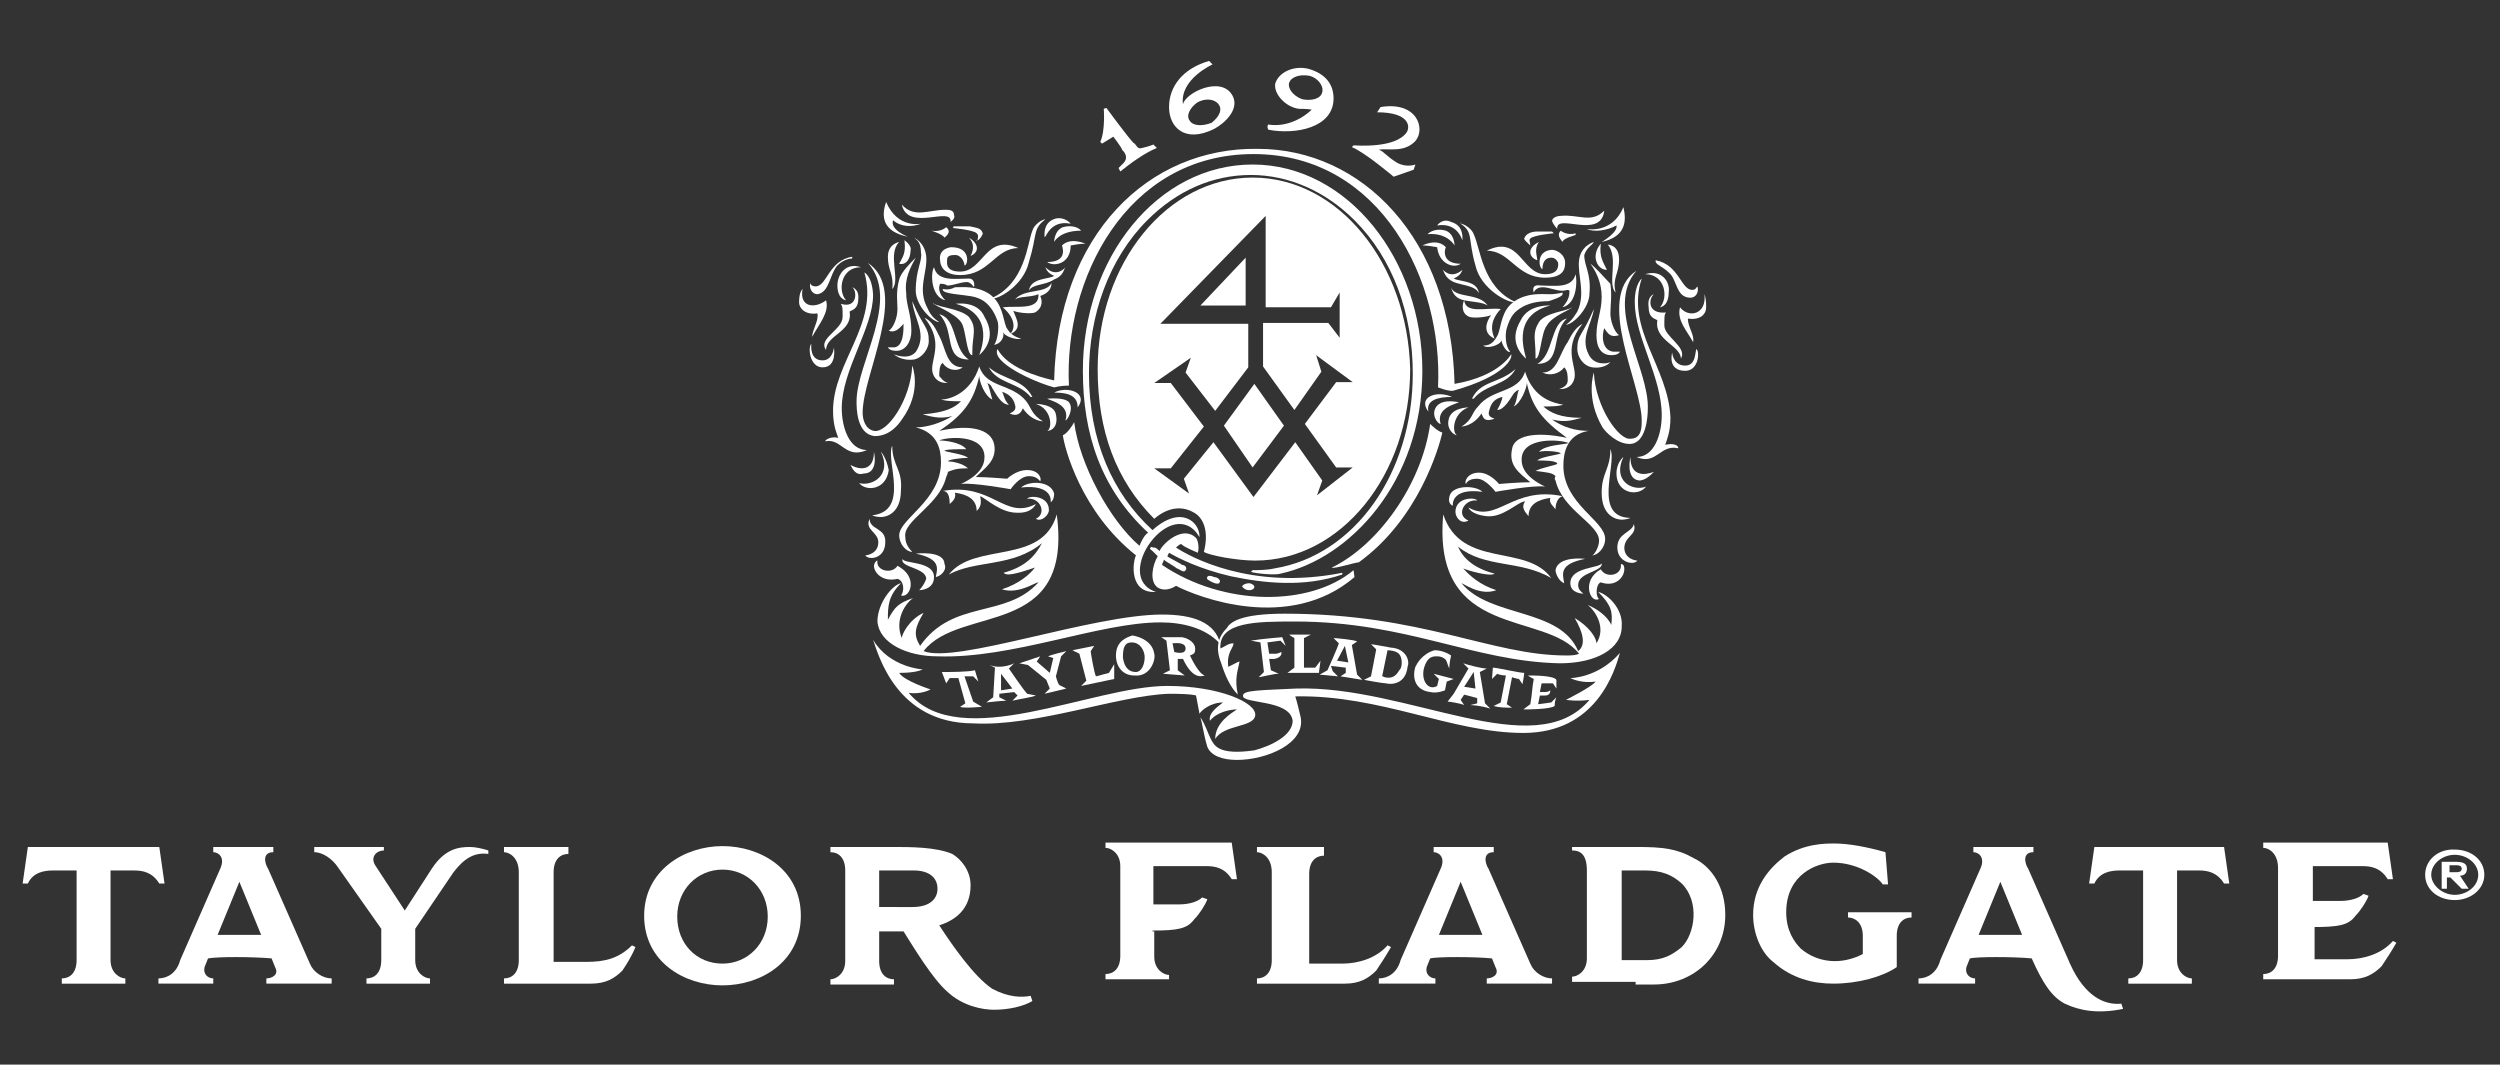 <?xml version="1.0" encoding="utf-8"?>
<!-- Generator: Adobe Illustrator 22.0.0, SVG Export Plug-In . SVG Version: 6.00 Build 0)  -->
<svg version="1.1" id="Camada_1" xmlns="http://www.w3.org/2000/svg" xmlns:xlink="http://www.w3.org/1999/xlink" x="0px" y="0px"
	 viewBox="0 0 287.2 122.3" style="enable-background:new 0 0 287.2 122.3;" xml:space="preserve">
<rect x="0" y="0" width="287.2" height="122.3" fill="#333333" stroke="none"/>
<style type="text/css">
	.st0{fill:#FFFFFF;}
</style>
<g>
	<path class="st0" d="M166.8,45.6c-1.7-0.8-4,0-2.7,1.7C163.8,46,165.1,45.6,166.8,45.6z"/>
	<path class="st0" d="M165.5,48.7c-0.6-1.9,1.9-2.3,2.1-2.5c-0.2,0-1.7-0.4-2.5,0.4C164.3,47.5,165.1,48.7,165.5,48.7z"/>
	<path class="st0" d="M168.7,46.8c0,0-2.1,0-2.3,1.5c-0.2,1,0.6,1.7,1,1.7C166.8,49.8,166.8,47.5,168.7,46.8z"/>
	<path class="st0" d="M178.7,55.2c0.8,3.4,5,5,5,6.9c0,0.8-0.6,1.7-0.8,1.7c0.6,0,1.5-0.8,1.5-1.9c0-2.1-4.8-4-4.8-8.4
		c0-1.5,0.4-3.6,2.9-4c-1.5,0-2.9-0.4-4.2-1.3c1.7,0.4,2.5,0,3.4-0.2c-2.5,0-3.6-0.6-4.4-1.3c2.1,0,2.1-0.2,2.3-0.2
		c-1-0.2-3.4-0.6-4.4-3.8c-0.8,2.5-3.8,1.9-5.4,4c-0.8,0.8-0.6,1.5-1.9,2.3c0,0,1.3,0,2.3-1.5c0.2,0.6,0.4,1,1.5,0.6
		c-0.6-0.2-0.8-0.4-0.6-1c0.2-0.8,0.6-1.3,1.5-1.5c0,0.2-0.2,0.8-0.6,1.5c0.8,0,1.5-1.3,1.9-1.9c0.2-0.2,0.4-0.4,0.6-0.4
		c-0.2,0.2-0.2,1.3-0.6,1.9c0.8-0.4,1.5-2.1,1.5-2.7c0.6,2.7,1.7,4.2,4.6,6.3c-3.8-0.8-6.1-0.2-6.3,1.3c-0.4,1.9,0.8,2.7,2.1,3.8
		c-1.3,0-3.6,0.2-3.6,0.2s-1-1.3-2.3-1.3s-1.7,1-1.5,1.3c0.2-0.4,0.6-0.6,1.3-0.6c1,0,2.1,1.5,2.1,1.5s4.4-0.8,5.7-0.6
		c-2.1-1-2.7-2.1-2.7-3.1c0-2.7,4.6-2.3,5.4-1.9c-0.6,0.2-2.7,0.2-3.4,1c0.8-0.2,2.5,0,2.5,0.2c-0.6,0.2-2.3,0.4-2.7,0.8
		c0.8,0,2.3,0,2.3,0.4c-0.4,0.2-1.7,0.4-2.5,0.8c1.5,0.2,1.9,0.2,2.3,0.6C178.5,55,178.7,55.2,178.7,55.2z"/>
	<path class="st0" d="M170.3,56.5c-0.8-0.8-3.6-0.8-3.8,0.6c-0.2,0.8,0.4,1,0.4,1S166.6,56,170.3,56.5z"/>
	<path class="st0" d="M182.3,26.3c0.8,0.4,2.3,0.2,3.4-0.4c0.2,0.8-1.7,1.9-1.7,1.9c2.7-0.6,2.9-2.3,2.5-4
		C185.2,26.9,182.3,26.3,182.3,26.3z"/>
	<path class="st0" d="M179.3,26.5c-0.4,0.4-0.2,0.8,0.2,1.3c0-0.4,1.5-0.8,1.5-0.8v-0.2C180,27.1,179.3,26.5,179.3,26.5z"/>
	<path class="st0" d="M176.8,27.8c-1.3,0.6-1.3,1.7-0.2,2.1C176.6,29.4,176.2,28.6,176.8,27.8z"/>
	<path class="st0" d="M175.8,28.2C176,28.2,176,28.2,175.8,28.2c0-0.4-0.2-0.6,0-0.8c0.4-0.4,2.7-0.6,2.7-0.6l-0.2-0.2
		c-0.2,0-0.8,0-1.7,0c-0.6,0-1.3,0.2-1.5,0.8C175.1,27.6,175.6,28,175.8,28.2z"/>
	<path class="st0" d="M177.2,30.9c0-0.6,0.2-1.3,1-1.3c0.6,0,0.8,0.6,0.8,0.6c0,0.2,0.2,1.3-1.5,1.3c-2.7,0-2.9-4.6-6.7-2.7
		c2.7,0,3.4,3.1,6.7,3.1c2.1,0,2.3-1,2.3-1.7c0-1-1-1.5-1.5-1.5C176.4,28.8,176.8,30.9,177.2,30.9z"/>
	<path class="st0" d="M176.2,33.6c0,0,0.2-0.6,1-0.6c0.8,0,1.5,0.4,2.3,0.4c0.4,0,0.6-0.2,0.8,0c0,0.4,0,1-0.8,1.9
		c1.7-0.4,1.7-3.1,1.5-3.8c-0.4,1.7-2.5,1.3-4,1.3C175.8,32.6,176.2,33.6,176.2,33.6z"/>
	<path class="st0" d="M183.1,27.8c0,0-1.5,0.4-1.7,2.1c-0.2,1.7,0.8,3.8-0.2,5.9c-0.4,0.6-0.6,1-1.3,1.5c0.8,0,2.7-1.9,2.7-3.6
		c0.2-2.3-0.6-3.1-0.6-4.4C182.3,28.4,182.9,28.2,183.1,27.8z"/>
	<path class="st0" d="M179.5,33.6c0,0-0.6,0.2-1.5,0.2s-2.5-0.2-4,0.8c-1.5,1-1.5,2.7-1.9,3.8c-0.4,0.8-0.8,1.3-1.7,1.3
		c0.4,0.4,1.9,0,2.1-0.6c0,0.4,0.6,1.5,1,1.3c-0.6-0.6-0.6-2.1-0.4-2.7c0.4-1.3,0.8-1.9,1.9-2.5c0.8-0.4,1.7-0.6,2.9-0.6
		C179.8,34,179.5,33.8,179.5,33.6z"/>
	<path class="st0" d="M178.1,35.1c0,0-2.5-0.2-3.4,1.7c-1.5,2.5,0.2,4,0.6,4.4C175.4,41,173.3,36.3,178.1,35.1z"/>
	<path class="st0" d="M180.6,35.3c-0.4,0.4-3.1,0.6-3.8,1.7c-0.8,1.3-0.4,1.9-0.4,3.8c0,0.2,0,0.4,0,0.4c0.6,0,0.6-2.9,1.3-3.8
		C178.3,36.3,180.6,35.5,180.6,35.3C180.6,35.3,180.8,35.1,180.6,35.3z"/>
	<path class="st0" d="M182.7,30.3c0.6,0.8,1.3,2.1,1.3,3.8s-0.6,2.7-0.6,4.4c0,1.5,0.6,2.3,1.7,2.3c0.2,0,0.8,0,1-0.4
		c-0.2,0-0.4,0-0.8,0c-1.3-0.2-1.3-1.9-1-2.7c0.6,1,1,1,1.7,0.8c-0.6-0.4-1-1.7-1-2.5c0-0.8,0.2-2.1,0-3.4
		C184.4,32,183.3,30.7,182.7,30.3L182.7,30.3z"/>
	<path class="st0" d="M183.9,28c0,0-0.6,0.6-0.6,1.5c0,0.6,0.4,1.5,1.3,1.5C184.2,30.1,183.7,29.6,183.9,28z"/>
	<path class="st0" d="M182.5,40.7c-1-1.9,0.4-3.6,0.6-5.2l0,0c-1.3,3.1-1.9,2.9-1.9,4.6c0,0.8,0.6,1.9,1.7,2.1
		c1.5,0.2,2.1-0.6,2.1-0.6C184.6,41.8,183.1,42,182.5,40.7z"/>
	<path class="st0" d="M177.2,42.8c0.8,0.4,1.9,0.2,2.5-0.6c0.4,0.4,0.4,1,0.4,1.5s-0.4,0.8-1,1c0.4,0,1.3,0,1.7-1
		c0.6-1.5-1.5-3.4,1-6.5c-0.8,0.4-1.3,1.3-1.7,2.1C179.1,40.7,178.9,42.8,177.2,42.8z"/>
	<path class="st0" d="M180,36.6c-1.9,0.4-1.5,4.2-3.4,5.2C179.5,41.8,178.1,38.4,180,36.6z"/>
	<path class="st0" d="M167.8,25.7c1.5,1,0.8,1.7,1.7,4.8c0.6,2.7,3.8,4.4,4.6,4.2c-3.8-1.7-4-6.1-4.8-7.8
		C169.1,26.3,168.2,25.7,167.8,25.7C168,25.5,167.8,25.5,167.8,25.7L167.8,25.7z"/>
	<path class="st0" d="M165.1,25.9c2.5-0.4,2.9,1.9,2.9,1.7c0-0.2,0.2-1.7-1.3-2.1C165.7,25,165.1,25.9,165.1,25.9z"/>
	<path class="st0" d="M164,26.9c2.3-0.2,3.1,1.3,3.1,1.3s0-1.3-1-1.7C164.7,26.1,164,26.9,164,26.9z"/>
	<path class="st0" d="M163.4,28.2c0.2,0,0.6,0,1.7,0.2c0.2,1.9,1.9,2.5,2.7,1.9c-2.1,0-1.9-1.5-1.7-1.9
		C165.1,27.3,163.4,28.2,163.4,28.2z"/>
	<path class="st0" d="M165.7,30.9c0.2,0.2,0.2,1,1.3,1.5c1,0.4,2.5,0.4,2.9,1.3c-0.2-1.5-2.1-1.3-2.9-1.7c0.4-0.2,0.8-0.4,1-1
		C166.6,32.2,165.7,30.9,165.7,30.9z"/>
	<path class="st0" d="M172.4,35.5c-1.7-0.2-4,0.6-4.2-1c1,0.2,2.1,0.2,2.7,0.6c-1-1.5-3.8-0.8-4.2-2.1c0.2,0.8,0.6,1.3,1.5,1.5
		c-0.2,0.4-0.4,1.5,0.6,1.9c0.6,0.2,2.1,0,2.5-0.2c-0.6,0.8-1,2.1,0.4,2.7C171.4,38.2,171,37,172.4,35.5z"/>
	<path class="st0" d="M174.1,42.4L174.1,42.4c-1.9,1.7-4,1.3-5,3.4l0,0h0.2C170.7,44.1,173.1,44.3,174.1,42.4z"/>
	<path class="st0" d="M169.7,57.5c-0.2-0.4-2.5-0.4-2.5,1.3c0,0.6,0.6,1.5,1.5,1C167.2,59.2,168.2,57.3,169.7,57.5z"/>
	<path class="st0" d="M168.7,58.3c0,0,0.2,0.8,2.1,1c1.9,0.2,3.6-1.7,4.4-1.7c-0.4,0.6-0.2,1,0.4,1.7c0-1.3,1-1.9,2.5-2.1
		c-0.2,0.6,0.4,1,0.6,1.3c0-0.6,0.2-1.3,0.8-1.5C173.7,55.8,172,60.2,168.7,58.3z"/>
	<path class="st0" d="M182.1,64.2c0,0-3.1-0.4-3.4,1.3c0,0.4,0.4,1.3,1,1.5C179.5,65.9,179.1,64.8,182.1,64.2z"/>
	<path class="st0" d="M181.9,68.2c-0.2-0.2-0.6-0.4-0.6-1c0-1.5,2.9-1.5,2.7-2.5c-0.2,0.6-3.6,0.4-3.6,2.3
		C180.4,68.2,181.9,68.2,181.9,68.2z"/>
	<path class="st0" d="M183.7,68.8c-0.4-0.2-0.4-1.7,0.2-1.9c1.7,0.6,2.7-0.6,2.7-1.5c0-0.2,0-0.6-0.4-0.6c0.2,1.3-1.7,1.7-2.3,0.6
		C181.6,66.7,182.7,69.4,183.7,68.8z"/>
	<path class="st0" d="M187.7,60.2c-0.2,1-1.9,1-1.9,2.7s1.9,2.1,2.3,1.5c-0.2,0-1.5-0.2-1.5-1.5C186.7,61.5,188.1,61.5,187.7,60.2z"
		/>
	<path class="st0" d="M183.1,42.8c0,0-1,2.9,1,6.3c0.4,0.6,1.7,1.9,3.1,1.9c1.9,0,2.1-3.1,2.1-4c0.2-4.6-5-11.7-1.3-15.9l0,0
		c-4.8,3.1,0.6,13,0.6,17.2c0,0.8,0,2.1-1.3,2.1C186,50.6,183.3,46.8,183.1,42.8z"/>
	<path class="st0" d="M188.6,32c0,0-0.8,0.6-0.8,2.7c0,4,3.1,8.6,3.1,13c0,2.1-0.8,4.8-2.9,4.8c2.3,1,2.7-1.5,4.8-1
		c0-0.4-0.6-0.6-1.5-0.4c0.2-0.6,0.6-1.5,0.6-3.1C191.7,42.2,186.7,37.8,188.6,32z"/>
	<path class="st0" d="M190,33.8c0,0-0.8,0.2-0.6,1.5c0,1.3,0.8,1.3,1,1.5c-0.4,2.3,2.7,2.9,2.7,4.4c0.8-1.3-1.9-2.5-1.9-3.8
		c0-1,0-1.3,0.2-1.5C189.2,36.1,189.4,34.3,190,33.8z"/>
	<path class="st0" d="M189,31.5c2.3,0,2.7,2.7,1.7,3.8c1-0.2,1-1.5,1-1.7C191.9,32.4,190.9,30.9,189,31.5z"/>
	<path class="st0" d="M191.7,31.3c1,0.8,0.8,2.9,2.5,2.9c0.6,0,1-0.6,0.8-1.3c-0.2,0.2-0.2,0.4-0.6,0.4c-1.3,0-1.5-2.9-4.2-3.4v0.2
		C190.4,30.5,191.1,30.7,191.7,31.3z"/>
	<path class="st0" d="M193,35.3c-0.4,1.5,0.8,2.7,1.5,4c0.2-0.8-0.6-1.7-0.6-2.7c1.3,0.2,2.1-0.4,2.1-1.3c0-0.4,0-1-0.2-1.5
		C196.1,36.1,194,36.6,193,35.3z"/>
	<path class="st0" d="M192.1,40.5c0,0-0.6,2.1,1.5,2.1c1.5,0,1.7-2.1,1.3-2.5c-0.2,0.2,0,1.9-1.3,1.9
		C192.3,42,192.1,40.7,192.1,40.5z"/>
	<path class="st0" d="M185,51.6c0,2.3-1,2.7-1,5c0,2.7,1.7,3.1,2.3,3.1c0,0,0.6,0,1-0.2C182.9,59.4,185.8,53.3,185,51.6z"/>
	<path class="st0" d="M186.5,52.5c0,0-0.8,0.6-0.8,1.9c0,2.3,2.5,2.7,3.4,1.5C187.5,56.5,185.2,55.2,186.5,52.5z"/>
	<path class="st0" d="M187.3,52.5c0,0-0.6,2.5,1,2.7c0.8,0,1.5-0.8,1.7-1C189,54.6,187.3,54.8,187.3,52.5z"/>
	<path class="st0" d="M185.6,33.6C185.6,33.4,185.6,33.6,185.6,33.6c-0.4-1.7,0.4-2.1,0.4-3.8c0-1.7-1.3-1.7-1.3-1.7
		C186,29.6,184.6,32.6,185.6,33.6z"/>
	<path class="st0" d="M178.9,26.3c-0.2-1.9,5,1.3,5.4-2.1c-1.5,1.5-2.9,0.4-5,0.6c-0.4,0-1,0.2-1,0.6
		C178.5,25.9,178.9,26.3,178.9,26.3z"/>
	<path class="st0" d="M121.1,45.1c1.7,0,2.7,0.4,2.7,1.7C125.1,45.1,122.6,44.3,121.1,45.1z"/>
	<path class="st0" d="M122.4,48.3c0.2,0,1-1.3,0.4-2.1c-0.6-0.6-2.3-0.4-2.5-0.4C120.5,46,123,46.4,122.4,48.3z"/>
	<path class="st0" d="M119,46.4c1.9,0.6,1.9,2.9,1.3,3.1c0.6,0,1.3-0.6,1-1.9C121.1,46.4,119,46.4,119,46.4z"/>
	<path class="st0" d="M108.7,54.8c0,0,0.2-0.4,0.2-0.6c0.6-0.2,0.8-0.4,2.3-0.4c-0.6-0.6-1.9-0.8-2.3-0.8c0-0.2,1.5-0.4,2.3-0.4
		c-0.4-0.4-2.1-0.6-2.7-0.8c0-0.2,1.7-0.2,2.5-0.2c-0.6-0.8-2.5-1-3.1-1c0.8-0.4,5.2-0.8,5.2,1.9c0,1-0.6,2.1-2.7,3.1
		c1.3-0.2,5.7,0.6,5.7,0.6s1-1.5,2.1-1.5c0.6,0,1,0.2,1.3,0.6c0.2-0.4-0.2-1.3-1.5-1.3s-2.3,1-2.3,1s-2.3-0.2-3.6-0.2
		c1-1,2.5-1.9,2.1-3.8c-0.4-1.7-2.7-2.3-6.3-1.5c2.9-1.9,4-3.6,4.6-6.3c0,0.6,0.6,2.3,1.5,2.7c-0.2-0.6-0.4-1.7-0.6-1.9
		c0.4,0.2,0.4,0.2,0.6,0.6c0.4,0.6,1,1.9,1.9,1.9c-0.6-0.6-0.6-1.3-0.8-1.5c0.6,0.2,1.3,0.6,1.5,1.5c0.2,0.6-0.2,0.8-0.6,1
		c0.8,0.4,1.3,0,1.5-0.6c1,1.5,2.3,1.5,2.3,1.5c-1.3-0.8-1.3-1.5-1.9-2.3c-1.7-2.1-4.6-1.5-5.4-4c-1,3.1-3.4,3.8-4.4,3.8
		c0.2,0,0.2,0.2,2.3,0.2c-0.8,0.8-1.9,1.3-4.4,1.5c0.8,0.2,1.9,0.6,3.4,0.2c-1.3,0.8-2.9,1.3-4.2,1.3c2.5,0.6,2.9,2.5,2.9,4
		c0,4.4-4.8,6.5-4.8,8.4c0,1,0.8,1.9,1.5,1.9c-0.2-0.2-0.8-0.8-0.8-1.7C103.7,59.8,107.9,58.1,108.7,54.8z"/>
	<path class="st0" d="M117.3,56c3.8-0.4,3.4,1.7,3.4,1.7s0.4-0.2,0.4-1C120.7,55.2,118.2,55.2,117.3,56z"/>
	<path class="st0" d="M109.2,25.5c0,0,0.6-0.4,0.4-0.8c0-0.6-0.6-0.6-1-0.6c-1.9,0-3.6,1-5-0.6C104.3,26.7,109.4,23.6,109.2,25.5z"
		/>
	<path class="st0" d="M105.8,25.7c0,0-2.7,0.6-4-2.5c-0.6,1.7-0.4,3.4,2.5,4c0,0-2.1-0.8-1.7-1.9C103.5,26.1,104.8,26.1,105.8,25.7z
		"/>
	<path class="st0" d="M108.7,26.1c0,0-0.6,0.6-1.7,0.4l0,0c0,0,1.3,0.4,1.5,0.8C109,26.9,109.2,26.5,108.7,26.1z"/>
	<path class="st0" d="M111.3,27.3c0.8,0.8,0.4,1.7,0.2,2.1C112.5,29,112.5,28,111.3,27.3z"/>
	<path class="st0" d="M112.3,27.6c0.2,0,0.6-0.6,0.6-0.8c-0.2-0.6-0.6-0.6-1.5-0.8c-0.6,0-1.5,0-1.7,0s-0.2,0-0.2,0.2
		c0,0,2.3,0.2,2.7,0.6C112.5,27.1,112.3,27.3,112.3,27.6C112.1,27.6,112.1,27.8,112.3,27.6z"/>
	<path class="st0" d="M110.8,30.5c0.4,0,0.8-2.1-1.5-2.1c-0.2,0-1.5,0.2-1.3,1.5c0,0.6,0.4,1.7,2.3,1.7c3.4,0,4-3.1,6.7-3.1
		c-3.8-1.7-4,2.7-6.7,2.7c-1.7,0-1.5-1-1.5-1.3c0-0.2,0-0.6,0.8-0.6C110.4,29.2,110.8,30.1,110.8,30.5z"/>
	<path class="st0" d="M111.9,33c0,0,0.2-1-0.6-1c-1.5,0-3.6,0.4-4-1.3c-0.4,0.6-0.4,3.4,1.3,3.8c-0.8-0.8-0.8-1.5-0.6-1.9
		c0.2,0,0.6,0,0.8,0.2c0.8,0,1.5-0.4,2.3-0.4C111.5,32.4,111.9,33,111.9,33z"/>
	<path class="st0" d="M105,27.3c0.2,0.2,0.8,0.4,0.8,1.7c0.2,1-0.6,1.9-0.6,4.4c0,1.7,1.9,3.6,2.7,3.6c-0.6-0.4-1-0.8-1.3-1.5
		c-1.3-2.3,0-4.2-0.2-6.1C106.2,27.8,105,27.3,105,27.3z"/>
	<path class="st0" d="M108.3,33.2c0,0.2,0,0.4,1.5,0.6c1.5,0.2,2.1,0.2,2.9,0.6c0.8,0.4,1.5,1.3,1.9,2.5c0.2,0.6,0,2.3-0.4,2.7
		c0.6,0,1.3-0.8,1-1.5c0.2,0.6,1.7,1,2.1,0.8c-0.8-0.2-1.3-0.6-1.7-1.3c-0.4-1-0.4-2.7-1.9-3.8c-1.5-1-3.1-0.8-4-0.8
		C109,33.4,108.3,33.2,108.3,33.2z"/>
	<path class="st0" d="M109.8,34.9c4.8,1.3,2.7,5.7,2.7,5.9c0.4-0.4,2.1-1.9,0.6-4.4C112.3,34.5,109.8,34.9,109.8,34.9z"/>
	<path class="st0" d="M107.3,34.9C107.1,34.7,107.3,35.1,107.3,34.9c0,0.2,2.3,1,3.1,2.1c0.6,0.8,0.6,3.8,1.3,3.8c0,0,0-0.2,0-0.4
		c0-1.9,0.6-2.7-0.4-4C110.4,35.5,107.9,35.3,107.3,34.9z"/>
	<path class="st0" d="M105.2,29.6L105.2,29.6c-0.6,0.6-1.7,1.7-1.9,2.5c-0.4,1.5-0.2,2.5-0.2,3.4s-0.4,2.1-1,2.5
		c0.6,0.2,1,0,1.7-0.8c0,0.8,0,2.5-1,2.7c-0.4,0-0.6,0-0.8,0c0.2,0.4,0.8,0.4,1,0.4c1,0,1.7-1,1.7-2.3c0-1.9-0.6-2.9-0.6-4.4
		C103.9,32,104.6,30.7,105.2,29.6z"/>
	<path class="st0" d="M103.9,27.6c0.2,1.5-0.2,1.9-0.6,2.7c0.8,0.2,1.3-0.6,1.3-1.5C104.8,28.2,103.9,27.6,103.9,27.6z"/>
	<path class="st0" d="M105.4,40.1c-0.6,1.3-2.3,0.8-2.7,0.6c0,0,0.8,0.8,2.3,0.6c1-0.2,1.7-1.3,1.7-2.1c0-1.7-0.6-1.5-1.9-4.6l0,0
		C105,36.6,106.4,38.2,105.4,40.1z"/>
	<path class="st0" d="M110.6,42.2c-1.9,0-1.9-2.1-2.7-3.6c-0.4-0.8-0.8-1.7-1.7-2.1c2.5,3.1,0.4,5,1,6.5c0.4,1,1.3,1,1.7,1
		c-0.6-0.2-0.8-0.6-1-0.8c0-0.4,0-1.3,0.4-1.5C108.7,42.4,109.8,42.8,110.6,42.2z"/>
	<path class="st0" d="M107.9,36.1c1.9,1.9,0.4,5.2,3.4,5.2C109.4,40.1,110,36.6,107.9,36.1z"/>
	<path class="st0" d="M123,25.7c0,0-0.6-0.8-1.7-0.6c-1.5,0.4-1.3,1.9-1.3,2.1C120.1,27.6,120.5,25.2,123,25.7z"/>
	<path class="st0" d="M124.2,26.5c0,0-0.6-0.8-2.1-0.4c-1,0.4-1,1.7-1,1.7S121.7,26.5,124.2,26.5z"/>
	<path class="st0" d="M124.7,28c0,0-1.7-0.8-2.7,0.2c0.2,0.6,0.4,1.9-1.7,1.9c0.8,0.6,2.7,0.2,2.7-1.9C124,28,124.5,28,124.7,28z"/>
	<path class="st0" d="M122.4,30.7c0,0-1,1.3-2.3,0c0.2,0.6,0.6,0.8,1,1c-0.6,0.4-2.7,0.2-2.9,1.7c0.4-0.8,1.9-0.6,2.9-1.3
		C122.2,31.7,122.2,30.9,122.4,30.7z"/>
	<path class="st0" d="M115.2,35.3c1.7,1.5,1.3,2.7,0.8,3.1c1.5-0.6,0.8-1.7,0.4-2.7c0.4,0.2,1.9,0.4,2.5,0.2c1-0.6,0.8-1.5,0.6-1.9
		c0.6-0.2,1.3-0.6,1.3-1.5c-0.6,1.3-3.1,0.6-4.2,1.9c0.6-0.4,1.7-0.2,2.7-0.6C119.4,35.7,116.9,35.1,115.2,35.3z"/>
	<path class="st0" d="M118,57.3c1.5-0.2,2.3,1.7,1,2.3c0.6,0.4,1.5-0.4,1.5-1C120.5,56.9,118.2,56.9,118,57.3z"/>
	<path class="st0" d="M119,57.9c-3.6,1.9-5-2.5-10.7-1.5c0.6,0,0.8,0.6,0.8,1.5c0.2-0.2,0.8-0.6,0.6-1.3c1.5,0.2,2.5,0.8,2.5,2.1
		c0.4-0.4,0.6-0.8,0.4-1.7c0.6,0.2,2.3,1.9,4.2,1.9C118.6,59,119,57.9,119,57.9z"/>
	<path class="st0" d="M105.2,63.6c2.9,0.6,2.5,1.7,2.3,2.7c0.8-0.2,1.3-1,1-1.5C108.5,63.2,105.2,63.6,105.2,63.6z"/>
	<path class="st0" d="M105.6,67.8c0,0,1.7,0,1.7-1.5c0-1.9-3.6-1.5-3.6-2.1c-0.4,1,2.7,1,2.7,2.3C106.2,67.1,105.8,67.6,105.6,67.8z
		"/>
	<path class="st0" d="M103.5,68.4c1,0.4,2.1-2.1-0.4-3.4c-0.6,1-2.5,0.6-2.3-0.6c-0.2,0-0.4,0.4-0.4,0.6c0,0.8,1,1.9,2.7,1.5
		C103.9,66.7,103.9,68,103.5,68.4z"/>
	<path class="st0" d="M99.9,59.6c-0.6,1.3,1,1.5,1,2.7c0,1.3-1.3,1.5-1.5,1.5c0.4,0.6,2.3,0.4,2.3-1.5
		C101.8,60.6,99.9,60.9,99.9,59.6z"/>
	<path class="st0" d="M99.3,31.3c1.7,5.9-3.6,10.3-3.6,15.9c0,1.7,0.4,2.5,0.6,3.1c-0.8-0.2-1.5,0.2-1.5,0.4c1.9-0.4,2.3,2.1,4.8,1
		c-2.1,0-2.9-2.7-2.9-4.8c0-4.4,3.6-9.2,3.6-13C100.2,31.7,99.3,31.3,99.3,31.3z"/>
	<path class="st0" d="M97.9,33c0.6,0.4,0.6,2.5-1.3,1.9c0.2,0.4,0.2,0.4,0.2,1.5c0,1.5-2.9,2.5-1.9,3.8c0-1.7,3.1-2.1,2.7-4.4
		c0.2-0.2,1-0.2,1-1.5C98.7,33.2,97.9,33,97.9,33z"/>
	<path class="st0" d="M98.9,30.7c-1.7-0.6-2.7,0.8-2.7,2.1c0,0.2,0,1.5,1,1.7C96.2,33.4,96.6,30.7,98.9,30.7z"/>
	<path class="st0" d="M96.2,30.5c0.6-0.6,1.3-0.8,1.7-0.8v-0.2c-2.7,0.4-2.9,3.4-4.2,3.4c-0.4,0-0.6-0.2-0.6-0.4
		c-0.2,0.6,0.2,1.3,0.8,1.3C95.3,33.6,95.3,31.5,96.2,30.5z"/>
	<path class="st0" d="M94.9,34.5c-1.3,1-3.1,0.8-2.7-1.3c-0.4,0.4-0.4,1.3-0.4,1.5c0,0.8,0.8,1.5,2.1,1.3c0.2,0.8-0.6,1.9-0.6,2.7
		C94.1,37.2,95.3,35.9,94.9,34.5z"/>
	<path class="st0" d="M95.8,39.9c0,0.2-0.2,1.5-1.3,1.5c-1.5,0-1.3-1.7-1.3-1.9c-0.4,0.4-0.2,2.7,1.3,2.7
		C96.2,42.2,95.8,39.9,95.8,39.9z"/>
	<path class="st0" d="M102.5,51.2c-0.8,1.7,2.1,7.5-2.3,8c0.4,0.2,1,0.2,1,0.2c0.6,0,2.3-0.4,2.3-3.1
		C103.7,53.9,102.5,53.5,102.5,51.2z"/>
	<path class="st0" d="M101.2,51.9c1.3,2.7-1,4-2.5,3.6c0.8,1,3.1,0.8,3.4-1.5C101.8,52.5,101.2,51.9,101.2,51.9z"/>
	<path class="st0" d="M100.4,51.9c0,2.3-1.7,2.1-2.7,1.5c0.2,0.4,0.6,1.3,1.5,1C101,54.4,100.4,51.9,100.4,51.9z"/>
	<path class="st0" d="M102.5,33.2c1-1-0.6-4,0.8-5.4c0,0-1.3,0.2-1.3,1.7C102,31.1,102.7,31.5,102.5,33.2L102.5,33.2z"/>
	<path class="st0" d="M120.1,25.2L120.1,25.2c-0.4,0-1.3,0.6-1.5,1.3c-0.6,1.5-0.8,6.1-4.8,7.8c0.8,0.2,3.8-1.5,4.4-4.2
		C119.2,26.9,118.6,26.3,120.1,25.2z"/>
	<path class="st0" d="M113.6,42.2c1,1.9,3.4,1.7,4.8,3.4h0.2C117.5,43.5,115.4,43.7,113.6,42.2L113.6,42.2z"/>
	<path class="st0" d="M104.8,42c-0.2,4-2.9,7.8-4.4,7.5c-1-0.2-1.3-1.3-1.3-2.1c0-4.4,5.4-14,0.6-17.2l0,0
		c3.8,4.2-1.3,11.5-1.3,15.9c0,0.8,0,3.8,2.1,4c1.7,0,2.7-1.3,3.1-1.9C106,44.9,104.8,42,104.8,42z"/>
	<path class="st0" d="M144.8,73.8l0.4,3.4l-0.6,0.6c0.2,0,1.7-0.4,2.3-0.4L146,77l-0.2-1.3c0,0,0.2,0,0.6,0c1-0.2,0.8-0.8,0.8-0.8
		s-0.4,0.2-0.6,0.2s-0.8,0-0.8,0l-0.2-1.3l1.5-0.2l0.6,0.6l0,0l-0.4-1c0,0-2.5,0.2-3.6,0.4L144.8,73.8z"/>
	<path class="st0" d="M151.5,77.4l0.2-1.5l-0.6,0.8h-1.3c0-0.2,0-3.4,0-3.4l0.8-0.4c-0.6,0-1.9,0-2.5,0c0.2,0.2,0.6,0.4,0.6,0.4v3.4
		l-0.8,0.6H151.5z"/>
	<path class="st0" d="M162.6,76.6c-0.4,1.3,0,2.7,1.7,2.9c0.8,0.2,1.7-0.2,1.7-0.2l0.2-1L167,78l-2.3-0.6l0.6,0.6l-0.2,0.8
		c-1,0.6-1.9-0.6-1.5-2.1c0.4-1.3,1-1.3,1.5-1.3s0.8,0.2,1,0.4c0.2,0.4,0.2,0.6,0.4,1l0,0c0-0.2,0-0.6,0.2-1.5
		c-0.6-0.4-1.3-0.6-1.9-0.6C163.4,75.1,162.8,76.2,162.6,76.6z"/>
	<path class="st0" d="M171.4,78l0.6-0.6c0.4,0.2,1,0.2,1,0.2l-0.6,3.1l-0.8,0.4c0.6,0.2,1.5,0.2,2.1,0.2l-0.6-0.4l0.6-3.1
		c0,0,0.6,0.2,0.8,0.2l0.4,0.6c0,0,0.2-1,0.2-1.3c-0.6,0-3.1-0.6-3.6-0.6L171.4,78z"/>
	<path class="st0" d="M175.6,77.6c-0.2,0,0.6,0.4,0.6,0.4c-0.2,1-0.2,1.9-0.4,2.9l-0.8,0.6c0.4,0,3.1,0,3.6-0.4c0-0.6,0.2-1,0.2-1
		l-0.6,0.6l-1.5,0.2l0.2-1c0,0,0.2,0,0.6,0c0.4,0,0.6-0.2,0.6-0.6c-0.2,0.2-0.6,0.2-0.6,0.2h-0.6l0.2-1c0,0,0.8,0,1.3,0l0.4,0.6v-1
		C178.5,77.6,176.2,77.6,175.6,77.6z"/>
	<path class="st0" d="M108.7,78.5l0.4-0.6h1l0.8,2.9l-0.6,0.4c0.4,0.2,2.5,0,2.5,0l-1-0.6c-0.2-0.6-1-2.9-1-2.9h1l0.6,0.6
		c0,0-0.2-0.6-0.4-1.3c-0.8,0.2-2.7,0.2-3.8,0.2C108.5,78,108.7,78.5,108.7,78.5z"/>
	<path class="st0" d="M117.1,76.2l1,0.2l2.1,1.7l0.4,1l-0.6,0.6l2.5-0.6l-0.8-0.4c-0.2-0.2-0.4-1-0.4-1l0.6-2.3l0.6-0.6
		c0,0-1.7,0.4-2.1,0.6l0.6,0.2l-0.4,1.7l-1.5-1.3l0.4-0.6L117.1,76.2z"/>
	<path class="st0" d="M123.2,74.7l0.8,0.4l0.8,3.1l-0.6,0.6L128,78v-1.7l-0.6,1l-1.5,0.4c-0.2-0.4-0.6-2.7-0.6-2.9l0.4-0.6
		L123.2,74.7z"/>
	<path class="st0" d="M163.4,42.6c0-12.8-8.6-23.7-19.5-23.7s-19.5,10.7-19.5,23.7c0,7.3,2.1,13.6,7.5,18.6c-0.4,0.2-0.8,1-1,1.5
		c-3.4-2.9-6.9-9.4-7.5-14.2c-0.2,0.4-0.8,1.3-1.3,1.5c0.2,1.5,2.1,8.8,8.4,13.8c-0.4,0.8-0.8,4.4,2.3,4.2c-5.2-1.7,1.9-11.5,5-6.3
		c0-1.3-1-2.3-2.3-2.3c-0.8,0-1.9,0.4-3.1,1.5c-4.6-4.2-7.3-10.3-7.3-18c0-6.7,2.3-13.2,6.7-17.6c3.4-3.4,7.5-5.2,11.9-5.2
		s8.6,1.9,11.9,5.2c4.4,4.4,6.7,10.7,6.7,17.6c0,11.5-6.7,20.9-15.9,22.4c-0.8,0.2-2.1,0.2-2.5,0.2l-0.2,0.2
		c0.6,0.2,2.9,0.4,3.4,0.2C155,64.2,163.4,55.4,163.4,42.6z"/>
	<path class="st0" d="M121.1,43.7c-1.9-0.4-5.4-1.5-6.5-3.6c-0.8,1.5,4.2,3.8,6.5,4.4c0.8-0.2,1.5-0.2,1.7-0.2
		c-0.6-12.1,6.5-26.6,21.2-26.6c14.7,0,21.8,14.7,21.2,26.8c0.6,0.2,1,0.4,1.7,0.4c6.1-1.7,6.9-3.8,6.7-4.2c0,0-1.3,2.5-6.5,3.4
		c-0.4-16.8-10.7-27-22.6-27C132,16.9,121.5,26.9,121.1,43.7z"/>
	<path class="st0" d="M155.5,65.5c-5,4.2-14.9,4.2-22-0.6c0-0.2,0.2-0.4,0.2-0.6c0.2,0.2,1.3,0.8,1.5,1c0.2,0,0.8,0.6,1,0.2
		c0.2-0.2,0-0.6-0.4-0.6c-0.2-0.2-1.5-0.8-1.7-1l0.2-0.4c1,0.6,3.6,1.9,7.1,2.7c3.8,0.8,8.4,1.3,12.8-0.2v-0.2
		c-10.5,2.1-17.6-1.9-19.1-2.9c0,0,0.4-0.4,0.6-0.4c0.4,0.4,1.5,0.8,1.9,1c0.2-0.6,0-1.5-0.2-1.7c-1.5-1.5-3.8,0.6-4.2,1.5
		c-0.2-0.2-0.4-0.4-0.6-0.4c-0.4,0-0.4-0.2-0.4,0c-0.2,0.2,0,0.2,0.2,0.4c0,0,0.2,0.2,0.6,0.6c-0.6,1-1,2.9,0,3.6
		c1,0.6,2.1-0.2,2.1-0.2c2.5,1.3,13,5.4,20.5-1L155.5,65.5z"/>
	<path class="st0" d="M139.3,66.9c0.4,0.2,0.8,0.2,0.8,0c0.2-0.2-0.2-0.6-0.6-0.6c-0.4-0.2-0.8-0.2-0.8,0
		C138.5,66.5,138.9,66.7,139.3,66.9z"/>
	<path class="st0" d="M143.5,67.8c0.4,0,0.6-0.2,0.6-0.4c0-0.2-0.4-0.4-0.6-0.4c-0.4,0-0.8,0.2-0.8,0.4
		C142.9,67.6,143.1,67.8,143.5,67.8z"/>
	<path class="st0" d="M164.3,48.7c-1,7.1-6.1,14-11.3,16.5c0.2,0.2,2.7-0.6,3.1-0.6c6.9-5,9.2-13.2,9.6-14.9
		C165.1,49.5,164.5,48.9,164.3,48.7z"/>
	<path class="st0" d="M181.4,75.1c-0.4,0.2-1,0.2-1.5,0.2c-8.6,0-16.5-4.8-32.3-4.8c-5.2,0-6.3,1-6.7,1.7c-1,1-1.3,2.3-0.6,4
		c0.4,1.3,1,2.7,1.9,3.6c-0.4-1.9,0-2.7,0.2-3.8c-0.2,0-0.8,0.4-1.3,0.6c-0.2-1.7,0.6-2.1,0.6-2.7c-0.6,0-1,0.4-1.5,0.6
		c-0.2-3.1,4.2-3.1,8.6-3.1c12.8,0,20.5,4.6,30.4,4.8c4.2,0,7.1-1.7,7.1-4.2c0.2-2.1-1.7-3.8-2.7-4c1.5,1.5,1.7,2.3,1.5,3.8
		c-0.4-1-1.7-1.9-2.7-2.3c1,0.8,2.1,2.7,1,4.4c0-0.6-0.8-1.9-2.5-2.9c1,1.7,1.3,3.1,0.4,3.8c-2.1-5-10.1-3.8-13.4-7.8
		c0.2,0,2.1,1.5,4,0.8c-1.9-0.6-3.1-1.7-3.8-2.5c0.4,0.2,3.1,1,3.6,0.6c-2.3-0.6-3.6-1.7-4.2-3.1c3.1,2.5,7.1,1.5,10.7,3.6
		c-2.9-4-10.3-1-12.4-7.3C164.5,73.6,177.5,70.1,181.4,75.1z"/>
	<path class="st0" d="M133.3,71.5c2.5,0,5.2,0.6,6.9,2.5c-0.6-2.5-3.1-3.4-6.7-3.4c-8,0-23.7,5.7-27.4,4.2
		c4.2-5.4,17.2-1.3,15.3-15.7c-1.7,5.9-9.4,3.1-12.4,6.9c3.1-1.7,7.3-0.8,10.7-3.6c-0.8,1.5-1.9,2.7-4.4,3.4
		c0.4,0.6,2.9-0.4,3.6-0.6c-0.6,0.8-1.9,1.9-3.8,2.5c1.9,0.6,3.8-0.8,4.2-0.8c-3.8,4.2-9.8,1.9-13.6,7.3c-0.8-1.3-0.6-2.1,0.4-3.8
		c-1.7,0.8-2.5,2.5-2.5,2.9c-0.8-1.9,0.2-3.8,1.3-4.6c-1.7,0.6-2.1,1-2.9,2.5c0-1.5,0-2.7,1.5-4.2c-1,0.2-2.7,2.3-2.7,4.4
		c0.2,2.5,3.4,4,6.9,4C116.3,75.7,126.3,71.5,133.3,71.5z"/>
	<path class="st0" d="M134.3,79.7c2.7,0,3.1,0.2,3.1,0.2l0.4,2.1c0.2-0.4,1.3-1.3,2.7-1.3c-0.8,0.6-1.7,1.3-1.5,2.1
		c0.8-1,2.3-1.3,3.1-1.3c-0.6,0.4-2.5,1.5-2.5,3.4c1-1.7,4.4-1.3,4.6-2.7c0.2-1.5-4.2-3.4-10.1-3.4c-8.6,0-23.9,7.8-29.7,0.8
		c1.5,0.2,2.5-0.4,2.5-0.4s-3.1-1-3.6-1.9c1.5,0,2.3-0.2,2.7-0.4c0,0-3.8-0.2-5.7-3.4c0.6,1.7,2.7,9.6,11.5,9.6
		C119,83.5,128.4,79.9,134.3,79.7z"/>
	<path class="st0" d="M158.6,12.3l-0.4,0.6c3.8,0,3.8,1.7,3.4,2.3c-1.3,1.9-5.9,1.5-6.1,1.5l-0.2,0.2c1.5,0.6,4.8,3.4,4.8,3.4
		l2.3-0.8l0.2-0.6c0,0-1,0.4-2.1-0.2c-1.3-0.8-1.5-1.3-2.1-1.5c1-0.2,2.9,0.4,4.2-1C163.8,14.8,162.8,11.6,158.6,12.3z"/>
	<path class="st0" d="M126.8,12.5c0,0,0.2,2.5-0.4,3.8l0.2,0.2l1.3-0.8c0,0,1,1.3,1,1.5c0.2,0.2,0.8,0.8,0.2,1.5
		c-0.4,0.4-0.6,0.6-0.6,0.6s0,0,0.2,0.4c1-0.8,2.7-2.1,4.2-2.7l-0.4-0.4c0,0-0.4,0.2-1.3,0.4c-0.6,0.2-0.6-0.4-1-0.6
		c-0.6-0.6-3.1-4-3.1-4L126.8,12.5z"/>
	<path class="st0" d="M137.9,82.4c0.2,0.6,0.4,2.1,0.8,3.4c0.4,1,1.7,1.5,3.4,1.5c3.4,0,8-1.9,7.3-5c-0.2-0.8-0.4-1.7-0.6-2.3
		c9.8-0.2,18,4.2,26.2,4.2c8.4,0,10.5-7.1,11.1-9.2c-2.5,2.9-5.7,2.9-5.7,2.9c0.4,0.2,1.5,0.6,2.9,0.4c-0.4,0.6-3.4,2.1-3.4,2.1
		s1.3,0.2,2.7,0c-6.3,7.5-20.9-1.7-33.7-1.3c-4.2,0.2-6.1,0.2-6.1,0.8c-0.2,1,5.4,0.4,5.7,2.9c0,1.7-2.5,2.9-4.4,3.4
		c-4.2,0.6-4.6-0.6-5-1.3C138.7,84.1,138.5,83.3,137.9,82.4L137.9,82.4z"/>
	<path class="st0" d="M152.5,77c0,0,1.3-2.9,1.3-3.1l-0.6-0.6c0.2,0,2.5,0.2,2.7,0.4l-0.6,0.4l0.6,3.4l0.6,0.6l-2.5-0.4l0.6-0.4
		v-0.6l-1.7-0.2l0.2,0.6l0.6,0.6l-2.1-0.2L152.5,77z M153.6,75.9l1.3,0.2l-0.4-1.9L153.6,75.9z"/>
	<path class="st0" d="M167,79.7l1.7-2.9l-0.6-0.6c0.6,0.2,2.1,0.6,2.7,0.6l-0.8,0.4l0.6,3.6l0.6,0.6c-0.6-0.2-1.7-0.4-2.3-0.4
		l0.8-0.2v-0.6l-1.5-0.4l-0.4,0.6l0.4,0.6c-0.4-0.2-1.7-0.4-1.9-0.4L167,79.7z M168.2,78.9l1.3,0.2l-0.2-1.9L168.2,78.9z"/>
	<path class="st0" d="M161.7,76.6c-0.2,1.9-1.7,2.1-2.5,1.9c-0.4,0-2.5-0.4-2.5-0.4l0.8-0.4l0.6-3.1l-0.6-0.6c0,0,1.3,0.2,2.3,0.4
		C161.5,74.5,162,75.9,161.7,76.6z M159.9,77.8c0.6-0.2,0.8-0.8,1-1c0.2-0.4,0.2-1.3-0.2-1.7c-0.4-0.4-1.3-0.4-1.3-0.4l-0.6,2.9
		C158.6,77.6,159.2,78,159.9,77.8z"/>
	<path class="st0" d="M116.5,76.2c-0.6,0.6-0.6,0.6-0.6,0.6s1.7,2.5,2.1,2.9l1,0.2c-0.4,0.2-1.9,0.4-2.7,0.6l0.6-0.6l-0.4-0.4
		l-1.7,0.2v0.4l0.8,0.4c-0.6,0-2.3,0.2-2.3,0.2l0.8-0.6l0.2-3.4l-0.8-0.4C114.4,76.8,115.7,76.6,116.5,76.2z M116.3,79.1l-1.3-1.7
		v1.9L116.3,79.1z"/>
	<path class="st0" d="M135.8,73.2c1,0.2,1.5,0.8,1.5,1.3c0,0.4,0,0.6-0.6,0.8c0.2,0.4,1,2.1,1.7,2.3c-0.6,0.2-1.5,0.2-2.5-1.9
		c-0.2,0-0.6,0-0.6,0V77l0.8,0.6l-2.5-0.2l0.8-0.4l-0.4-3.4l-0.6-0.4C133.3,73.2,134.9,73.2,135.8,73.2z M134.9,74.9
		c0,0,1.3,0.4,1.3-0.4s-1.3-0.6-1.5-0.6L134.9,74.9z"/>
	<path class="st0" d="M132.6,75.1c0.2,0.6-0.4,2.7-2.3,2.5c-1.3,0-2.1-1-2.1-2.3c0-1.7,1.3-2.1,1.9-2.3
		C131.2,73.2,132.4,73.8,132.6,75.1z M130.5,77.2c0.6,0,1-0.8,1-1.7c0-0.6-0.4-1.7-1.5-1.7c-0.8,0-1,0.6-1,1.7
		C129.1,76.4,129.5,77.2,130.5,77.2z"/>
	<path class="st0" d="M149.2,12.5c-1.5-0.2-2.9-1.7-2.7-2.9c0.4-1.3,2.1-2.1,3.8-1.7c2.1,0.6,2.9,1.9,2.9,3.4c0,3.4-4.4,4.2-7.5,3.6
		c-0.2-0.4,0-0.6,0-0.6s2.5,0.6,5-1.7C150.2,12.5,149.6,12.5,149.2,12.5z M148.1,9.5c-0.2,0.6,0.4,1.5,1.5,1.9c1,0.2,2.1,0,2.3-0.8
		s-0.6-1.7-1.5-1.9C149.2,8.5,148.3,8.9,148.1,9.5z"/>
	<path class="st0" d="M138.9,7l0.4,0.4c0,0-3.8,1.7-3.4,4.6c0.2-1.3,4.4-3.4,5.7-1c0.8,1.5-0.8,3.1-2.1,3.8
		c-3.4,1.7-5.2-0.2-5.2-2.5S135.8,7.9,138.9,7z M140,12c-0.4-0.6-1.5-0.8-2.5-0.2c-0.8,0.6-1.3,1.5-0.8,2.1c0.4,0.6,1.5,0.6,2.5,0.2
		C140.2,13.3,140.4,12.5,140,12z"/>
	<g>
		<polygon class="st0" points="143.1,29.6 137.9,35.1 143.1,35.1 		"/>
		<polygon class="st0" points="140.6,48.9 143.9,53.7 147.5,48.9 144.1,44.1 		"/>
		<path class="st0" d="M143.9,20.4c-9.8,0-17.8,9.8-17.8,22c0,7.1,2.1,12.8,6.5,17.2c1.5-1.3,3.1-1.5,4.4-0.8
			c1.3,0.6,1.9,2.3,1.3,4.6c0.6,0.4,3.8,1,5.9,1c9.8,0,17.8-9.8,17.8-22C161.7,30.3,153.8,20.4,143.9,20.4z M151.3,56.9l0.6-1.7
			l-3.1-4.4l-4.8,6.3l-4.6-6.3L136,55l0.6,1.7l-4-2.9h1.9l3.8-4.8l-3.8-5h-1.9l4.2-2.9l-0.6,1.7l3.4,4.4l3.8-5v-5h-10.1l12.1-12.4
			v10.5h7.5l1-1.7v5.2l-1.3-1.7h-7.5v5l3.6,5l3.1-4.4l-0.6-1.9l4.2,3.1h-1.9l-3.6,4.8l3.6,5h1.9L151.3,56.9z"/>
	</g>
	<g>
		<g>
			<path class="st0" d="M282.8,102.1h0.8l-1-1.5c0.4,0,0.8-0.2,0.8-0.8S283,99,282,99h-1.5v3.1h0.6v-1.3h0.4L282.8,102.1z
				 M281.4,100.2v-0.8h0.6c0.4,0,0.8,0,0.8,0.4c0,0.4-0.4,0.4-0.8,0.4H281.4z M278.6,100.5c0,1.7,1.5,2.9,3.4,2.9
				c1.9,0,3.4-1.3,3.4-2.9c0-1.7-1.5-2.9-3.4-2.9C280.1,97.5,278.6,98.8,278.6,100.5z M279.3,100.5c0-1.3,1.3-2.3,2.7-2.3
				s2.7,1,2.7,2.3c0,1.3-1.3,2.3-2.7,2.3S279.3,101.7,279.3,100.5z"/>
			<g>
				<path class="st0" d="M151.7,97.3h-7.3v0.6c0.6,0,1.7,0.6,1.7,2.3v10.1c0,1.5-0.8,2.1-1.7,2.1v0.6h10.1c1.7,0,2.7-0.6,3.6-1.5
					c0.4-0.6,1-1.5,1.7-2.7l-0.4-0.2c-1.3,1.5-3.4,2.1-5.2,2.1c-1.3,0-2.9,0-3.8,0v-10.3c0-1.5,0.8-2.1,1.7-2.1v-1H151.7z"/>
				<path class="st0" d="M132.4,106.9c2.9,0,4-0.2,4.8-1.3c0.6-0.6,1.3-1.7,1.5-2.3l-0.6-0.2c-0.4,0.4-1.3,0.8-2.7,0.8h-2.9v-4.4
					h6.1c1,0,2.1,0.2,2.9,1.5h0.6l-0.6-4.2H127v0.6c0.6,0,1.7,0.6,1.7,2.1v10.3c0,1.5-0.8,2.1-1.7,2.1v0.6h7.3V112
					c-0.6,0-1.7-0.6-1.7-2.1v-2.9H132.4z"/>
				<path class="st0" d="M249.9,100h2.7c1,0,2.1,0.2,2.9,1.5h0.6l-0.6-4.2h-14.9l-0.6,4.2h0.6c0.6-1.3,1.9-1.5,2.9-1.5h2.7v10.3
					c0,1.5-0.8,2.1-1.7,2.1v0.6h7.3v-0.6c-0.6,0-1.7-0.6-1.7-2.1V100H249.9z"/>
				<path class="st0" d="M265.6,106.5c3.1,0,4.2-0.2,5-1.3c0.6-0.6,1.3-1.7,1.5-2.3l-0.6-0.2c-0.4,0.4-1.3,0.8-2.7,0.8h-3.1v-4h5.7
					c1,0,2.1,0.2,2.9,1.5h0.6l-0.6-4.2H260v0.6c0.6,0,1.7,0.6,1.7,2.3v10.1c0,1.5-0.8,2.1-1.7,2.1v0.6H270c1.7,0,2.7-0.6,3.6-1.5
					c0.4-0.6,1-1.5,1.7-2.7l-0.4-0.2c-1.3,1.5-3.4,2.1-5.2,2.1c-1.3,0-2.9,0-3.8,0v-3.8H265.6z"/>
				<path class="st0" d="M216.6,97.9c-2.1-0.6-4.2-1-5.9-1c-1,0-3.4,0-5.7,1.5c-1.7,1.3-3.6,3.4-3.6,6.7c0,2.3,1,4.4,2.3,5.4
					c2.1,1.9,4.6,2.5,6.9,2.5c2.9,0,5.7-0.8,7.3-1.9v-3.6c0-1.5,0.8-2.1,1.7-2.1v-0.6h-7.3v0.6c0.8,0,1.7,0.6,1.7,2.1v2.1
					c-2.5,1.3-5.2,1-7.1-0.6c-0.8-0.8-1.7-2.1-1.7-4.2c0-4.4,3.6-5.7,5.4-5.7c2.7,0,5,1.5,5.7,2.5h0.6L216.6,97.9z"/>
				<path class="st0" d="M164.3,110.1l-0.4,1c-0.2,0.8,0.4,1.3,1,1.3v0.6h-6.5v-0.6c1,0,2.1-0.6,2.5-2.1l4.6-10.5
					c0.6-1.3-0.2-1.9-0.8-1.9v-0.6h6.9v0.6c-1.3,0-1,1.3-0.6,1.9l4.8,10.9c0.4,1,1.5,1.7,2.5,1.7v0.6h-7.5v-0.6c0.6,0,1.5-0.4,1-1.3
					l-0.4-1C169.3,109.9,165.1,109.9,164.3,110.1z M170.3,107.4l-2.5-6.1l-2.5,6.1C166.1,107.4,169.5,107.4,170.3,107.4z"/>
				<path class="st0" d="M187.9,112.8h-7.3v-0.6c0.6,0,1.7-0.6,1.7-2.1V100c0-1.9-0.8-2.3-1.7-2.3v-0.4h7.5c2.9,0,4.6,0.2,6.5,1.3
					c2.1,1,3.6,3.4,3.6,6.5c0,4.6-3.6,8-8.2,8h-2.1V112.8z M189,100h-2.7v10.3h2.9c1.9,0,2.9-0.6,4-1.5c1.5-1.5,2.1-5.2,0-7.3
					C192.1,100.5,190.9,100,189,100z"/>
				<path class="st0" d="M226.3,110.1l-0.4,1c-0.2,0.8,0.4,1.3,1,1.3v0.6h-6.5v-0.6c1,0,2.1-0.6,2.5-2.1l4.6-10.5
					c0.6-1.3-0.2-1.9-0.8-1.9v-0.6h6.9v0.6c-1.3,0-1,1.3-0.6,1.9l4.8,10.9c1.7,3.8,4,4.8,5.9,4.6l0.2,0.6c-2.9,0.6-5,0.2-6.7-0.6
					c-1.5-0.8-2.5-2.3-3.8-5.2C231.3,109.9,227.1,109.9,226.3,110.1z M232.3,107.4l-2.5-6.1l-2.5,6.1
					C228.1,107.4,231.5,107.4,232.3,107.4z"/>
			</g>
			<path class="st0" d="M3.2,97.3l-0.6,4.2h0.6c0.6-1.3,1.9-1.5,2.9-1.5h2.7v10.3c0,1.5-0.8,2.1-1.7,2.1v0.6h7.3v-0.6
				c-0.6,0-1.7-0.6-1.7-2.1V100h2.7c1,0,2.1,0.2,2.9,1.5h0.6l-0.6-4.2H3.2z"/>
			<path class="st0" d="M65.2,97.3h-7.3v0.6c0.6,0,1.7,0.6,1.7,2.3v10.1c0,1.5-0.8,2.1-1.7,2.1v0.6h7.3h2.7c1.7,0,2.7-0.6,3.6-1.5
				c0.4-0.6,1-1.5,1.5-2.7l-0.4-0.2c-1.5,1.5-3.1,1.9-5.2,1.9c-1.3,0-2.9,0-3.8,0v-10.3c0-1.5,0.8-2.1,1.7-2.1V97.3z"/>
			<path class="st0" d="M43.8,106.7v3.6c0,1.5-0.8,2.1-1.7,2.1v0.6h7.3v-0.6c-0.6,0-1.7-0.6-1.7-2.1v-3.6l4.4-6.5
				c1.3-1.7,2.5-2.3,4-2.1v-0.4c-0.6-0.2-1.5-0.4-2.1-0.4c-1.3,0-2.9,0.2-4.4,2.5l-3.1,4.8l-3.4-5.2c-0.6-1,0.2-1.7,1-1.7v-0.4h-8
				v0.6c1,0,2.1,0.8,2.7,1.7L43.8,106.7z"/>
			<path class="st0" d="M23.9,110.1l-0.4,1c-0.2,0.8,0.4,1.3,1,1.3v0.6h-6.3v-0.6c1,0,2.1-0.6,2.5-2.1l4.6-10.5
				c0.6-1.3-0.2-1.9-0.8-1.9v-0.6h6.9v0.6c-1.3,0-1,1.3-0.6,1.9l4.8,10.9c0.4,1,1.5,1.7,2.5,1.7v0.6h-7.5v-0.6c0.6,0,1.5-0.4,1-1.3
				l-0.4-1C28.9,109.9,25,109.9,23.9,110.1z M30,107.4l-2.5-6.1l-2.5,6.1C25.8,107.4,29.1,107.4,30,107.4z"/>
			<path class="st0" d="M114,113.6c1.9,1,3.4,1,4.4,0.8l0.2,0.6c-1,0.6-2.7,1-4.4,1c-1.3,0-3.6-0.4-5.4-2.1c-1.7-1.5-3.8-5-5-6.9
				H101v3.4c0,1.5,0.8,2.1,1.7,2.1v0.6h-7.3v-0.6c0.6,0,1.7-0.6,1.7-2.1v-5.9V100c0-1.5-0.8-2.1-1.7-2.1v-0.6h7.1c2.1,0,5,0,6.9,0.8
				c1,0.6,2.1,1.9,2.1,3.6c0,2.7-1.7,4-3.6,4.6C109.4,108.6,111.9,112.2,114,113.6z M104.8,104.2c2.1,0,2.9-1,2.9-2.1
				c0-1.3-1-2.1-2.7-2.1h-4v4.2H104.8z"/>
			<path class="st0" d="M83,113.2c-4.4,0-9-2.7-9-8c0-5.2,4.6-8,9-8c4.4,0,9,2.7,9,8C92,110.5,87.4,113.2,83,113.2z M83,110.7
				c2.9,0,5.2-2.3,5.2-5.4c0-3.1-2.3-5.4-5.2-5.4c-2.9,0-5.2,2.3-5.2,5.4S80,110.7,83,110.7z"/>
		</g>
	</g>
</g>
</svg>

